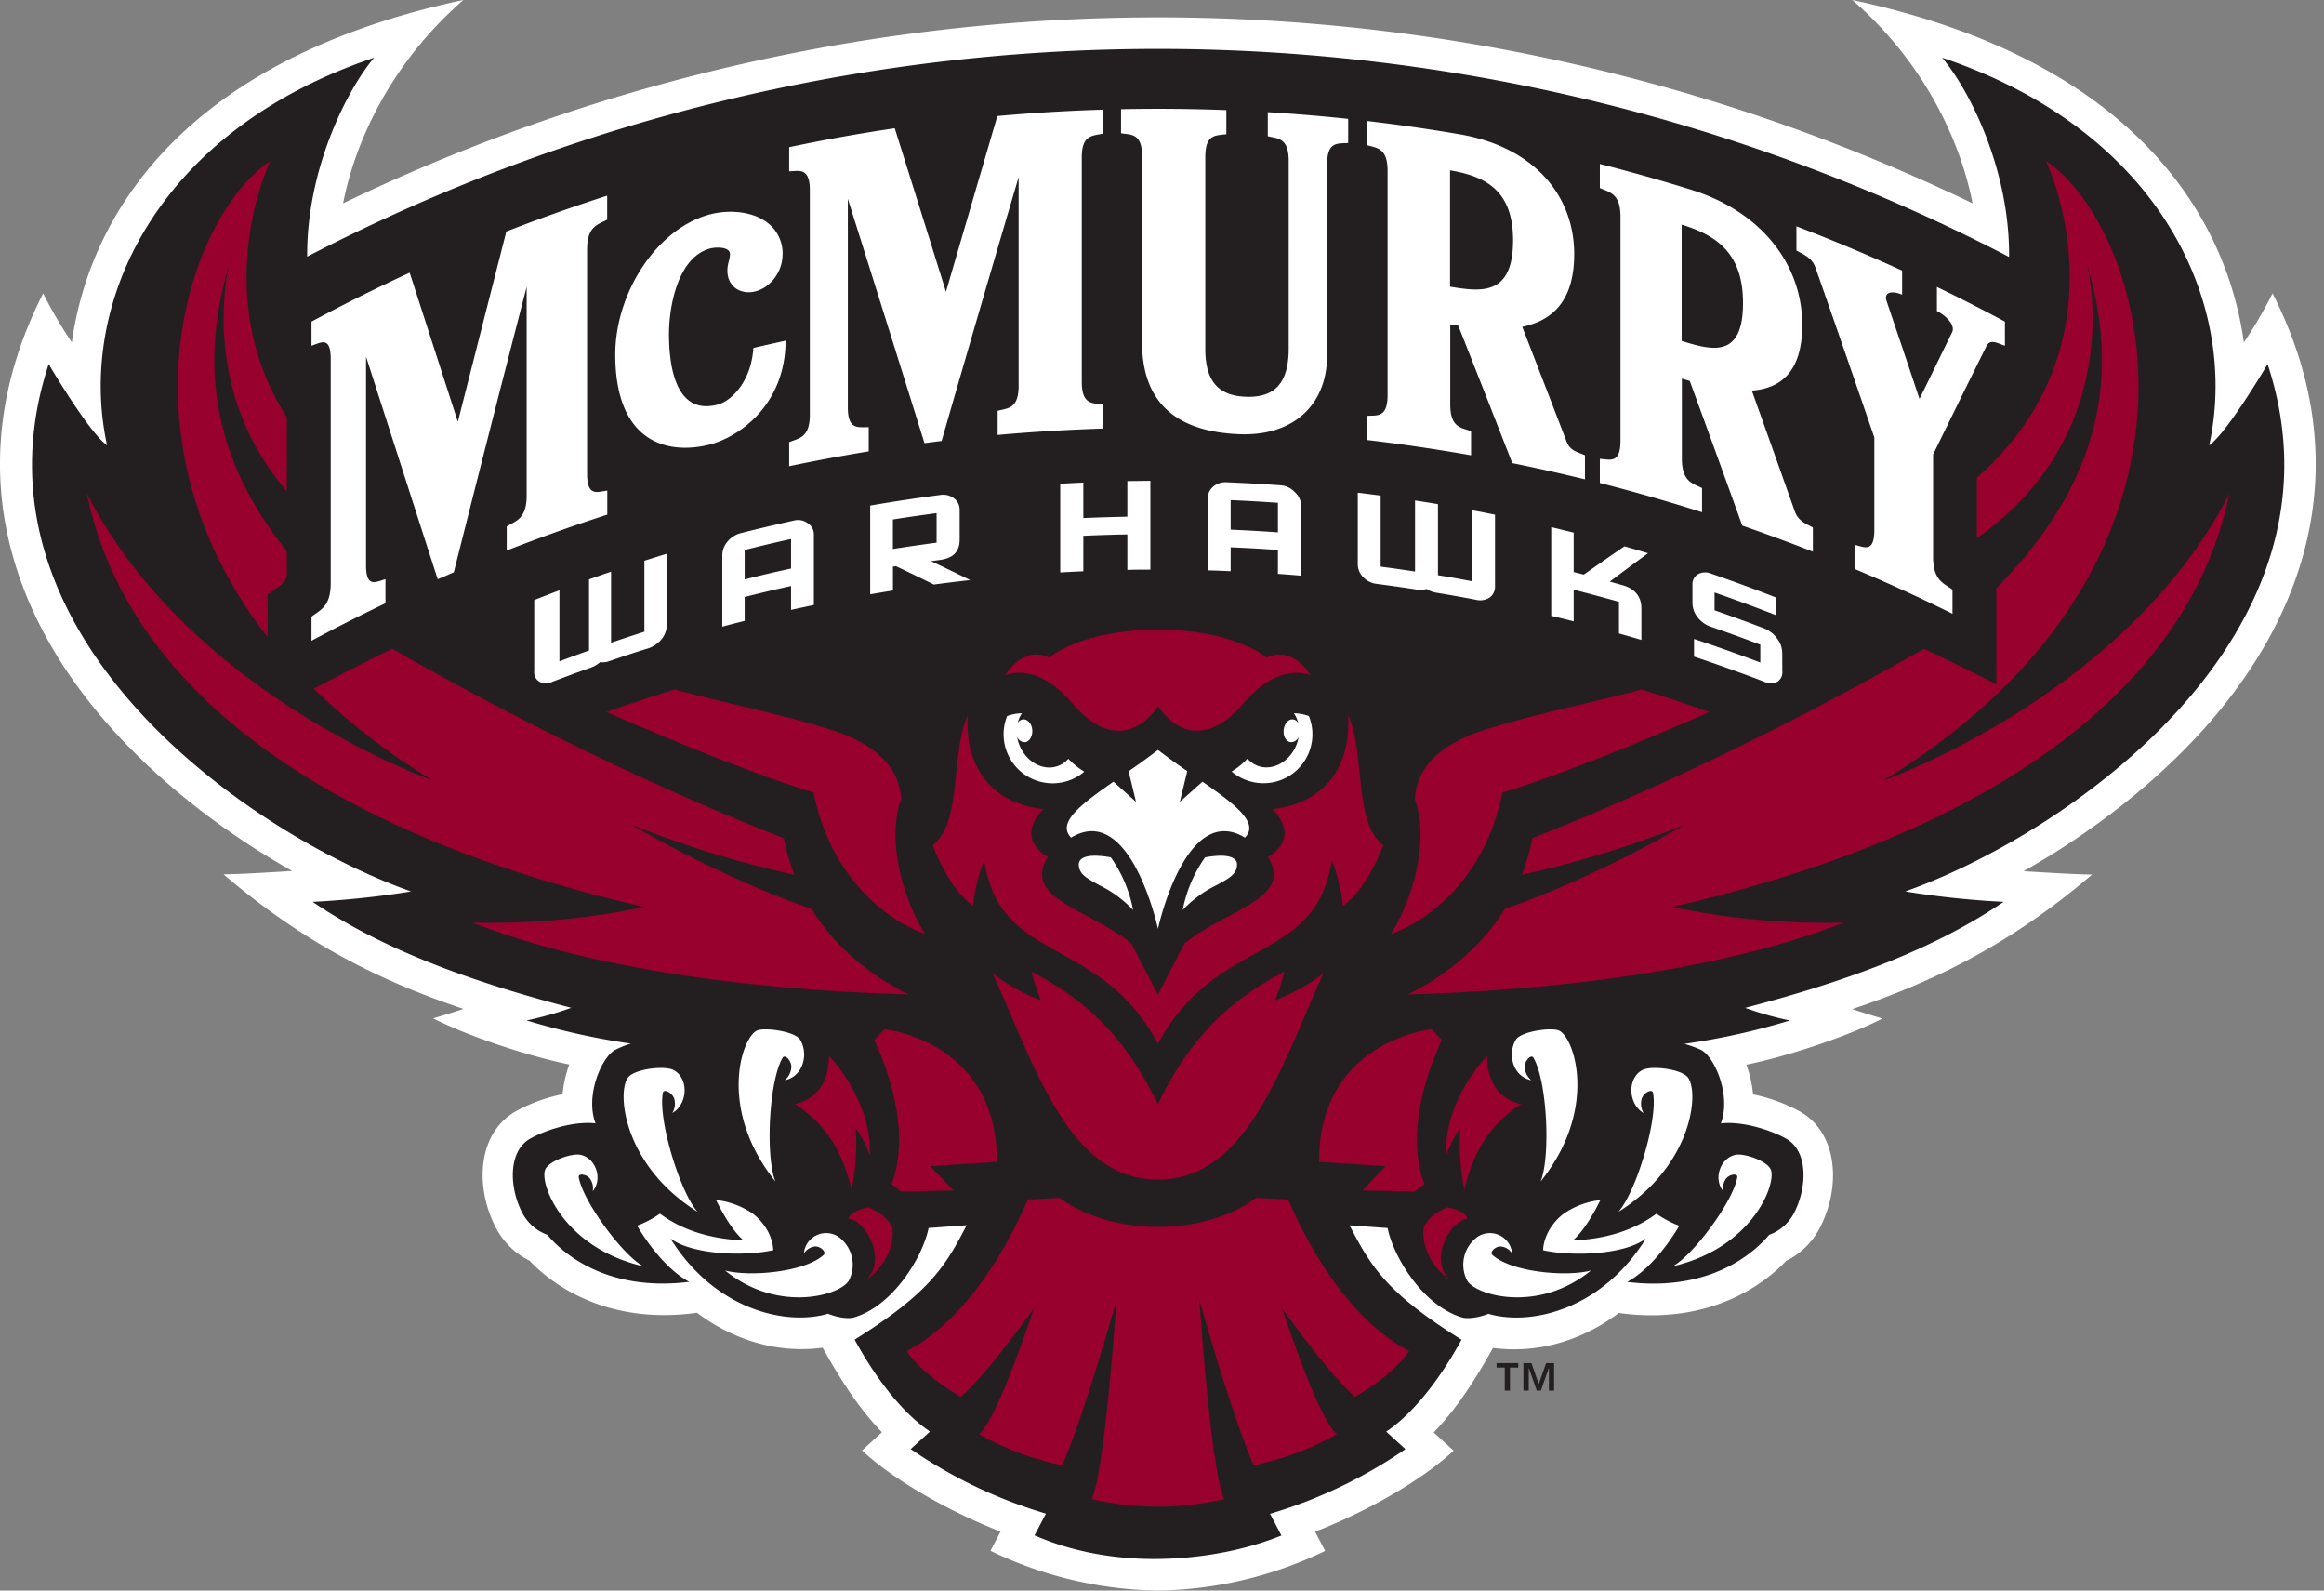 <svg xmlns="http://www.w3.org/2000/svg" width="209" height="143" fill="none"><rect width="100%" height="100%" fill="#808080" stroke="none"/><g clip-path="url(#a)"><path d="M104.131 143a35.616 35.616 0 0 1-15.056-3.575l.907-1.73c-3.44-1.315-9.003-4.089-12.462-7.289l1.796-1.639c-2.328-2.395-4.063-5.338-5.336-7.6-4.535.605-8.526-1.041-11.298-3.143-8.236 1.141-13.151-2.655-15.056-4.678a6.824 6.824 0 0 1-3.002-2.907c-1.893-3.569-1.772-8.468 1.717-10.503a14.98 14.98 0 0 1 4.25-1.561c.087-.913.29-1.81.605-2.67-3.12-.627-8.573-2.3-12.247-4.15 0 0 1.512-.43 2.721-.85-6.953-2.34-14.013-5.622-21.565-12.098 1.566 0 6.17-.302 6.17-.302-5.544-3.127-11.436-7.443-16.265-12.839C.7 55.084-3.746 41.413 3.88 26.373a39.377 39.377 0 0 0 2.581 4.406C7.997 19.722 16.099 5.444 41.671 0c-6.815 5.922-9.845 13.226-10.815 18.282a168.886 168.886 0 0 1 146.538 0c-.97-5.056-3.997-12.36-10.811-18.282 25.571 5.444 33.676 19.722 35.209 30.78a39.123 39.123 0 0 0 2.582-4.407c7.622 15.04 3.177 28.71-6.134 39.111-4.838 5.396-10.724 9.712-16.259 12.84 0 0 4.601.302 6.161.302-7.558 6.472-14.615 9.753-21.562 12.097 1.209.42 2.721.85 2.721.85-3.676 1.85-9.127 3.523-12.25 4.15.316.86.52 1.757.604 2.67 1.49.303 2.925.829 4.257 1.56 3.483 2.033 3.607 6.936 1.714 10.504a6.802 6.802 0 0 1-3.002 2.907c-1.899 2.023-6.82 5.819-15.05 4.679-2.775 2.117-6.766 3.741-11.307 3.142-1.267 2.262-3.005 5.205-5.336 7.6l1.796 1.64c-3.447 3.19-9.022 5.976-12.462 7.279l.907 1.73A35.619 35.619 0 0 1 104.128 143h.003Z" fill="#fff"></path><path d="M104.137 140.16c-6.612.082-10.787-2.032-11.099-2.117l1.022-1.96a43.04 43.04 0 0 1-12.16-5.804l1.733-1.575c-3.873-2.592-6.697-8.166-6.778-8.263 6.887-4.283 8.223-6.732 10.076-10.283l-3.419.245c-.508 2.519-3.114 6.926-6.63 8.015-.36.154-1.3.139-2.419-.303-3.89 1.128-10.251-.444-14.164-6.768 1.953 1.472 6.652 1.624 9.243 1.049-.064-1.533-1.164-2.852-2.023-3.402a7.208 7.208 0 0 0-3.126-1.107c.768 1.557 1.657 2.939 2.476 3.629-3.26-.133-5.714-1.059-7.519-2.401a9.263 9.263 0 0 1-2.053 1.082c1.137 1.927 2.876 4.08 4.686 5.048-6.264.789-10.508-1.579-12.773-4.234a4.13 4.13 0 0 1-2.207-1.899c-1.21-2.272-1.342-5.565.641-6.721 1.17-.68 3.78-1.63 5.913-1.397-.946-2.465.527-5.946 1.775-6.608.448-.23.917-.418 1.4-.56a63.106 63.106 0 0 1-9.372-2.084 29.464 29.464 0 0 0 4.009-1.134c-9.345-2.437-17.1-5.338-23.252-9.527a80.795 80.795 0 0 0 8.846-.934C22.327 74.96-3.627 56.989 4.38 32.737c0 0 3.592 6.12 5.248 7.3-2.763-12.702 4.42-28.26 24.017-34.85-2.485 2.949-6.077 10.098-6.02 17.886a166.003 166.003 0 0 1 153.054.03c.07-7.797-3.525-14.964-6.022-17.916 19.603 6.59 26.783 22.133 24.02 34.85 1.66-1.18 5.251-7.3 5.251-7.3 8.003 24.252-17.949 42.223-32.588 47.41a80.99 80.99 0 0 0 8.847.934c-6.147 4.19-13.908 7.09-23.243 9.533a29.77 29.77 0 0 0 4.018 1.134 62.728 62.728 0 0 1-9.497 2.102 9.34 9.34 0 0 1 1.512.542c1.258.662 2.721 4.143 1.781 6.608 2.131-.233 4.746.717 5.913 1.397 1.984 1.156 1.841 4.449.638 6.721a4.098 4.098 0 0 1-2.201 1.899c-2.27 2.652-6.515 5.02-12.776 4.234 1.814-.968 3.549-3.121 4.686-5.048a9.413 9.413 0 0 1-2.056-1.082c-1.814 1.342-4.26 2.268-7.519 2.401.823-.684 1.708-2.066 2.479-3.629-1.112.121-2.18.5-3.12 1.107-.864.55-1.968 1.869-2.031 3.402 2.591.575 7.295.424 9.242-1.049-3.906 6.324-10.279 7.896-14.158 6.768-1.134.436-2.071.451-2.44.303-3.516-1.089-6.122-5.496-6.627-8.015l-3.422-.245c1.853 3.551 3.189 6 10.073 10.283-.081.088-2.902 5.671-6.775 8.263l1.726 1.575a42.94 42.94 0 0 1-12.171 5.813l1.021 1.96c-.311.07-4.483 2.02-11.104 2.102Z" fill="#231F20"></path><path d="M200.492 44.374c-9.248 18.12-31.11 25.792-31.11 25.792 32.047-19.604 23.981-49.382 14.603-55.706 2.418 5.395 5.139 18.527-6.204 28.49v5.444c13.03-9.176 10.325-23.056 9.877-24.719 2.875 9.506 1.699 19.265-8.129 29.219v8.622c-1.467-.77-3.961-1.984-6.51-3.193-4.816 2.776-19.046 10.706-35.212 17.027a19.177 19.177 0 0 1-.949 3.297 93.05 93.05 0 0 0 14.608-4.48s-7.751 4.655-16.132 7.543c-1.69 2.722-4.393 5.535-8.716 7.695 8.541-.221 26.106-1.328 39.212-6.458a66.886 66.886 0 0 1-14.336-1.182l-1.176-.209c27.324-6.248 46.377-18.718 50.174-37.182ZM24.063 53.46c1.511-1.023 1.729-1.298 1.729-1.924v-1.987c-7.047-8.792-7.697-17.43-5.149-25.868-.387 1.421-2.397 11.765 5.149 20.475v-6.653c-5.68-8.862-3.465-18.588-1.476-23.043-7.47 5.044-14.11 24.996-.253 42.816V53.46Z" fill="#98002E"></path><path d="M42.49 82.947c13.1 5.142 30.67 6.237 39.214 6.457-4.326-2.16-7.026-4.966-8.719-7.694-8.383-2.888-16.147-7.543-16.147-7.543a92.797 92.797 0 0 0 14.608 4.486 19.082 19.082 0 0 1-.958-3.297c-16.169-6.33-30.411-14.263-35.215-17.04-1.75.865-4.577 2.293-7.06 3.6a59.653 59.653 0 0 0 10.712 8.25s-21.861-7.673-31.11-25.792c3.795 18.464 22.85 30.93 50.187 37.182l-1.173.209a66.911 66.911 0 0 1-14.34 1.182ZM89.656 104.46c.036-10.918-10.128-11.931-10.128-11.931l-.907.974c1.224 2.61 3.325 8.326 1.55 12.962.303.218.605.442.907.666l4.68-.106-2.088-2.178 5.986-.387ZM114.667 89.94c.338-.84.616-1.702.834-2.58-3.827 2.042-7.927 4.806-11.367 11.895-3.441-7.09-7.54-9.853-11.368-11.898.217.88.497 1.743.838 2.583a18.088 18.088 0 0 1-4.317-2.392c3.779 8.277 6.784 18.509 14.85 18.509 8.066 0 11.08-10.244 14.871-18.522a18.284 18.284 0 0 1-4.341 2.405Z" fill="#98002E"></path><path d="M81.055 71.833c-.122-1.652-.89-4.5-6.292-6.215-4.184-1.364-9.674-2.42-14.08-3.63a158.201 158.201 0 0 0-6.137 2.027c5.288 2.31 13.028 5.531 18.624 7.234 1.56 7.818 6.784 11.593 10.037 12.72-2.086-3.217-3.483-8.685-2.152-12.136Z" fill="#98002E"></path><path d="M60.466 100.069c1.403-.811 1.494-3.152.097-3.869-.74-.387-3.163-.148-3.97.55-1.19 1.026-.728 7.913 6.14 12.201-1.575-1.763-3.57-8.271-3.122-10.694.081-.436.937.018 1.049.629.089.404.02.828-.194 1.183ZM72.293 112.686a2.009 2.009 0 0 1 3.123-1.482 3.097 3.097 0 0 1 .937 3.899c-.689 1.328-6.349 3.024-11.143-.874 2.216.583 7.14.154 8.86-1.401.303-.269-.34-.865-.876-.75a1.404 1.404 0 0 0-.513.212c-.154.105-.286.24-.388.396ZM53.303 107.097c.923-1.098.285-2.97-1.082-3.269-.795-.176-2.9.553-3.198 1.346-.496 1.306 1.671 7.013 8.827 8.674-1.853-1.004-5.441-5.852-5.804-8.018-.06-.387.789-.263 1.061.215.196.313.266.689.197 1.052ZM70.579 97.114c1.587-.303 2.183-2.263 1.385-3.63-.45-.774-3.287-1.158-3.93-.813-1.382.744-3.462 7.113 1.704 13.558-.906-2.192-.604-8.994.641-11.126.224-.381.874.335.777.94-.049.417-.255.8-.577 1.07Z" fill="#fff"></path><path d="M76.308 109.58c1.39.037 3.606 3.554 1.557 5.523 2.563-1.8 2.509-4.395 2.367-4.748-.493-1.228-2.135-1.8-2.135-1.8s-1.635.263-1.79 1.025ZM74.536 94.918s.281 3.587-3.044 4.355c2.418 1.555 4.211 3.856 5.09 7.7.364-1.824.491-3.687.379-5.544.532.76.959 1.588 1.27 2.462.2-5.063-3.695-8.973-3.695-8.973ZM115.846 107.841l-2.866-.145c-2.173 1.6-5.336 2.61-8.843 2.61-3.507 0-6.651-1.01-8.84-2.61l-2.863.145c-1.738 4.02-5.315 10.676-10.884 13.625 0 0 1.058 1.899 4.868 4.125 1.974-1.778 4.607-5.241 6.566-7.975-1.702 5.03-3.694 10.283-4.934 11.32a24.26 24.26 0 0 0 5.49 2.305c.699.203 1.373.369 1.999.499 1.711-4.038 3.71-10.776 4.877-14.895-.508 6.883-1.337 16.211-2.247 17.926 3.927.919 8.013.919 11.939 0-.907-1.715-1.744-11.043-2.249-17.926 1.164 4.119 3.168 10.857 4.873 14.895.626-.13 1.303-.302 2.002-.499a24.37 24.37 0 0 0 5.49-2.305c-1.239-1.043-3.235-6.29-4.931-11.32 1.956 2.722 4.592 6.197 6.558 7.975 3.812-2.226 4.87-4.125 4.87-4.125-5.56-2.949-9.139-9.605-10.875-13.625ZM127.229 71.833c.124-1.652.889-4.5 6.285-6.215 4.191-1.364 9.675-2.42 14.083-3.63 2.053.631 4.099 1.307 6.137 2.027-5.291 2.322-13.024 5.546-18.626 7.246-1.554 7.818-6.782 11.593-10.035 12.72 2.089-3.23 3.486-8.697 2.156-12.148ZM118.625 104.46c-.034-10.918 10.134-11.931 10.134-11.931l.907.974c-1.225 2.61-3.326 8.326-1.557 12.962l-.907.666-4.683-.106 2.089-2.178-5.983-.387Z" fill="#98002E"></path><path d="M147.808 100.069c-1.399-.811-1.49-3.152-.099-3.869.743-.387 3.168-.148 3.975.55 1.188 1.026.726 7.913-6.14 12.201 1.578-1.763 3.57-8.271 3.117-10.694-.082-.436-.934.018-1.046.629-.088.404-.019.827.193 1.183ZM135.984 112.686a2.004 2.004 0 0 0-3.117-1.482 3.091 3.091 0 0 0-.937 3.899c.69 1.328 6.349 3.024 11.144-.874-2.219.584-7.144.154-8.858-1.4-.302-.27.332-.865.871-.751a1.375 1.375 0 0 1 .897.608ZM154.98 107.097c-.922-1.098-.284-2.97 1.079-3.269.792-.176 2.899.553 3.199 1.346.495 1.306-1.675 7.013-8.828 8.674 1.85-1.004 5.457-5.852 5.807-8.018.061-.387-.786-.263-1.064.215-.196.313-.266.69-.193 1.052ZM137.705 97.114c-1.591-.303-2.189-2.263-1.388-3.63.457-.774 3.286-1.158 3.93-.813 1.388.744 3.462 7.113-1.702 13.558.907-2.192.605-8.994-.638-11.126-.22-.381-.876.335-.78.94.048.418.255.801.578 1.07Z" fill="#fff"></path><path d="M131.973 109.58c-1.391.037-3.607 3.554-1.56 5.523-2.561-1.8-2.504-4.395-2.364-4.748.492-1.228 2.116-1.8 2.116-1.8s1.65.263 1.808 1.025ZM133.747 94.918s-.287 3.587 3.048 4.355c-2.419 1.555-4.233 3.856-5.101 7.7a21.57 21.57 0 0 1-.374-5.544 10.382 10.382 0 0 0-1.273 2.462c-.197-5.063 3.7-8.973 3.7-8.973Z" fill="#98002E"></path><path d="M117.706 64.375a4.152 4.152 0 0 0-1.337-.248c.177.268.306.564.381.877a.65.65 0 0 0-.426-.32c-.402-.076-.792.302-.874.882-.081.58.182 1.077.59 1.156a.732.732 0 0 0 .75-.487c-.245 1.54-1.512 2.758-2.897 2.758a2.225 2.225 0 0 1-1.705-.786 7.024 7.024 0 0 1-1.427 1.16c.652.55 1.447.9 2.292 1.011a4.398 4.398 0 0 0 4.653-6.012v.009ZM96.071 68.219a2.228 2.228 0 0 1-1.705.783c-1.385 0-2.645-1.21-2.893-2.761a.735.735 0 0 0 .75.48c.405-.078.668-.604.604-1.155-.063-.55-.468-.959-.87-.883a.657.657 0 0 0-.436.32c.074-.312.203-.61.381-.876a4.113 4.113 0 0 0-1.33.248 4.408 4.408 0 0 0 4.262 6.046 4.404 4.404 0 0 0 2.676-1.044 7.3 7.3 0 0 1-1.439-1.158Z" fill="#fff"></path><path d="M104.137 63.473c1.512 2.335 4.402 3.63 7.682-.23 3.281-3.859 6.047-2.537 6.047-2.537s-1.545-2.722-3.949-1.594c0 0-2.899-2.507-9.786-2.507s-9.783 2.507-9.783 2.507c-2.398-1.122-3.949 1.594-3.949 1.594s2.776-1.337 6.047 2.537c3.271 3.875 6.177 2.565 7.691.23Z" fill="#98002E"></path><path d="M121.234 64.305c.266 3.414-1.143 7.779-6.799 8.444 0 0 2.678 2.42-.4 4.304 2.328 3.765-3.742 4.7-7.5 7.751l-2.404 4.625-2.397-4.625c-3.755-3.051-9.829-3.986-7.501-7.751-3.08-1.885-.4-4.304-.4-4.304-5.653-.665-7.07-5.03-6.799-8.444-1.56 3.281-.459 9.614-3.15 11.677 0 0 1.382 3.932 3.65 5.48-.034-1.031.7-3.584.976-4.116C89.934 86.8 98.889 84 104.137 93.841c5.246-9.83 14.21-7.04 15.625-16.495.278.532 1.015 3.085.979 4.116 2.268-1.533 3.652-5.48 3.652-5.48-2.697-2.063-1.596-8.396-3.159-11.677Z" fill="#98002E"></path><path d="M108.37 77.086a7.961 7.961 0 0 1 1.406-.151c1.309 0 1.472.511 1.472.78 0 .865-.714 1.255-1.862 1.875a10.376 10.376 0 0 0-3.024 2.226 12.192 12.192 0 0 1 2.008-4.73ZM99.901 77.086a8.09 8.09 0 0 0-1.402-.151c-1.316 0-1.482.511-1.482.78 0 .865.714 1.255 1.86 1.875a10.478 10.478 0 0 1 3.023 2.226 12.066 12.066 0 0 0-1.999-4.73Z" fill="#fff"></path><path d="m108.137 70.278-2.032 1.815.666-2.764a64.89 64.89 0 0 1-2.634-1.903 59.27 59.27 0 0 1-2.639 1.912l.665 2.755-2.029-1.815c-2.932 2.042-5.118 3.702-3.809 5.03 5.354-3.248 7.812 8.196 7.812 8.196s2.47-11.444 7.822-8.196c1.315-1.325-.88-2.988-3.822-5.03ZM99.164 12.022V9.86a159.67 159.67 0 0 0-9.47.571 10768.6 10768.6 0 0 0-4.622 15.803 5753.895 5753.895 0 0 0-4.607-14.702c-3.18.468-6.345 1.035-9.493 1.703V15.4c.889-.015 1.859-.38 1.859 1.718v20.149c0 2.099-.97 2.117-1.86 2.486v2.162c2.375-.498 4.76-.942 7.154-1.334V38.41c-.907-.03-1.878.302-1.878-1.781V17.877A7071.779 7071.779 0 0 1 83.14 39.84c.514-.066 1.022-.133 1.54-.193a3851.846 3851.846 0 0 1 6.926-23.72v18.75c0 2.118-.986 2.003-1.887 2.26v2.166a163.16 163.16 0 0 1 9.463-.572v-2.166c-.907-.145-1.896.073-1.896-2.032V14.197c-.015-2.1.97-1.972 1.878-2.175ZM54.604 19.752V17.59c-3.041.98-6.065 2.054-9.07 3.224a46681.9 46681.9 0 0 0-4.36 17.106c-1.449-4.488-2.893-8.956-4.332-13.404a162.021 162.021 0 0 0-8.828 4.397v2.169c.82-.266 1.727-.908 1.727 1.185v20.149c0 2.117-.907 2.395-1.727 3.024v2.166a160.461 160.461 0 0 1 6.651-3.37v-2.165c-.84.224-1.747.85-1.747-1.252v-18.76c2.128 6.623 4.277 13.296 6.446 20.018.477-.201.96-.41 1.448-.626a3836.795 3836.795 0 0 1 6.551-25.665v18.751c0 2.1-.937 2.278-1.793 2.789v2.168a163.146 163.146 0 0 1 9.043-3.227v-2.162c-.87.103-1.814.605-1.814-1.512V22.456c-.012-2.102.934-2.247 1.805-2.704ZM119.35 31.908c0 4.536-3.078 7.352-7.981 7.125-5.037-.224-8.662-2.371-8.662-8.257V14.052c0-2.1-.986-1.915-1.89-2.07V9.818c3.151-.066 6.313-.039 9.469.082v2.166c-.907.139-1.892-.061-1.892 2.04V31.37c0 2.94 1.209 4.186 3.57 4.298 2.5.12 3.93-1.037 3.93-4.313V14.478c0-2.117-.979-2.002-1.88-2.23v-2.164c2.419.147 4.828.348 7.229.604v2.166c-.907.082-1.893-.19-1.893 1.911v17.143ZM140.885 39.704c-1.33-3.46-2.659-6.9-3.987-10.322 2.503-.517 4.671-2.117 4.671-6.53 0-5.344-3.698-9.633-10.24-10.767l-.907-.154a163.08 163.08 0 0 0-7.519-1.058v2.168c.907.278 1.883.233 1.883 2.329v20.152c0 2.099-.985 1.796-1.883 1.866v2.168c3.138.369 6.268.829 9.39 1.38v-2.17c-.907-.332-1.871-.317-1.871-2.419v-7.186l.722.118c1.623 4.095 3.241 8.214 4.856 12.358 2.187.441 4.365.927 6.536 1.458v-2.166c-.659-.284-1.348-.402-1.651-1.225Zm-10.481-24.389c3.395.563 5.662 1.957 5.668 6.288 0 5.06-2.932 4.618-5.668 4.17V15.317ZM161.407 45.97c-1.284-3.628-2.572-7.246-3.864-10.85 2.437-.188 4.535-1.513 4.535-5.91 0-5.341-3.57-10.13-9.949-12.137l-.889-.276a162.28 162.28 0 0 0-7.365-2.056v2.162c.883.4 1.856.487 1.856 2.583v20.155c0 2.096-.973 1.663-1.856 1.615v2.165c3.086.787 6.149 1.664 9.191 2.632v-2.169c-.871-.454-1.814-.572-1.814-2.67v-7.175l.71.212c1.578 4.311 3.153 8.646 4.723 13.005 2.128.736 4.244 1.516 6.349 2.341V47.43c-.641-.366-1.307-.569-1.627-1.458Zm-10.173-25.773c3.325 1.013 5.517 2.722 5.517 7.047 0 5.053-2.839 4.234-5.517 3.411V20.197ZM70.651 30.628c-.03 5.798-4.17 8.632-6.796 9.334-3.964 1.004-8.526-.303-8.523-8.094 0-5.589 3.8-11.38 8.544-12.6 1.702-.444 4.036-.302 5.411.983a3.458 3.458 0 0 1 1.083 2.82c-.085 1.563-1.258 2.957-2.694 3.178-1.173.175-2.316-.532-2.258-2.042.024-.526.214-.877.232-1.336.03-.684-1.209-.678-1.771-.533-2.927.765-3.716 5.217-3.716 7.694 0 2.816.566 7.326 4.354 6.352 1.324-.336 3.06-2.181 3.232-5.1.973-.232 1.934-.435 2.902-.656ZM178.676 31.058c.333-.605 1.028-.17 1.63.024v-2.169a157.225 157.225 0 0 0-6.117-3.115v2.169c.644.302 1.675 1.185 1.382 1.872-.973 1.998-1.956 4.006-2.948 6.025-.979-2.943-1.974-5.88-2.962-8.804-.303-.96.749-.862 1.399-.563v-2.169c-3.132-1.43-6.3-2.756-9.505-3.98v2.172c.626.363 1.355.605 1.702 1.512 1.778 5.069 3.546 10.17 5.303 15.3v8.309c0 2.117-.925 1.527-1.781 1.342v2.166a153.037 153.037 0 0 1 8.81 4.031v-2.165c-.834-.605-1.741-.853-1.741-2.952v-9.2c1.606-3.297 3.216-6.565 4.828-9.805Z" fill="#fff"></path><path d="M135.325 122.951h-.735v-.399h1.95v.399h-.746v2.075h-.469v-2.075Zm1.678-.399h.722l.656 1.89.66-1.89h.719v2.474h-.465v-2.063l-.723 2.063h-.369l-.722-2.063v2.063h-.475l-.003-2.474Z" fill="#231F20"></path><path d="M57.95 50.41v6.385c-1.007.321-2.006.65-2.996.99v-6.388c-.604.202-1.209.413-1.814.635l-.169.06v6.388c-.889.317-1.776.642-2.66.977v-6.388c-.76.288-1.512.578-2.268.877v6.388a.999.999 0 0 0 .463.956 1.339 1.339 0 0 0 1.185 0c1.14-.436 2.288-.86 3.434-1.267a2.6 2.6 0 0 0 .853-.497c.28.043.565.012.828-.09a98.351 98.351 0 0 1 3.47-1.14c.476-.15.897-.436 1.21-.823.306-.36.475-.818.475-1.291v-6.397c-.668.206-1.34.42-2.01.626ZM132.398 45.874v6.388a83.79 83.79 0 0 0-3.08-.548v-6.387a124.17 124.17 0 0 0-1.89-.303l-.172-.027v6.385a149.917 149.917 0 0 0-3.093-.439v-6.387c-.683-.091-1.369-.178-2.056-.26v6.387a1.67 1.67 0 0 0 .49 1.21c.33.341.77.556 1.243.605 1.193.153 2.385.322 3.576.508.295.051.597.032.883-.058.259.173.551.287.858.336 1.189.197 2.38.408 3.565.635a1.555 1.555 0 0 0 1.242-.196 1.214 1.214 0 0 0 .484-1.05v-6.4a218.51 218.51 0 0 0-2.05-.399ZM73.191 54.39c-.683.144-1.367.29-2.05.44v-2.145c-1.397.302-2.784.638-4.172.986v2.147c-.671.17-1.342.343-2.013.52v-6.384c0-.465.168-.915.471-1.267.316-.38.745-.648 1.225-.765 1.602-.404 3.205-.783 4.81-1.137a1.453 1.453 0 0 1 1.176.254 1.16 1.16 0 0 1 .553.964v6.388Zm-2.05-3.278V48.46c-1.397.302-2.784.638-4.172.986v2.652c1.388-.363 2.775-.683 4.172-.986ZM87.252 52.153c-1.092.12-2.182.254-3.268.399a262.883 262.883 0 0 0-3.41-1.651l-.27.042v2.147c-.68.106-1.363.221-2.046.339v-7.975c2.098-.363 4.197-.68 6.297-.953a1.613 1.613 0 0 1 1.24.302 1.285 1.285 0 0 1 .508 1.068v2.652c0 1.062-.58 1.655-1.748 1.815l-.828.112c1.173.55 2.348 1.118 3.525 1.703Zm-3.023-3.366v-2.653a162.05 162.05 0 0 0-3.93.569v2.652a168.47 168.47 0 0 1 3.936-.568h-.006ZM145.904 52.607l-1.134-.318a287.116 287.116 0 0 1 3.44-2.55c-.707-.211-1.412-.419-2.116-.623-1.221.833-2.443 1.681-3.664 2.544l-.907-.233v-3.541c-.671-.17-1.344-.335-2.02-.497v7.976c.674.161 1.347.326 2.02.496v-2.843c1.36.345 2.718.708 4.072 1.089v2.843c.671.19 1.346.384 2.017.583V54.69c-.006-1.055-.572-1.763-1.708-2.083ZM103.454 51.212c-.692 0-1.379 0-2.071.024v-3.19c-1.318.024-2.637.065-3.957.124v3.19c-.694.03-1.386.066-2.077.106v-7.975c.693-.04 1.385-.076 2.077-.106v3.19a173.37 173.37 0 0 1 3.957-.123v-3.203c.692 0 1.379-.018 2.071-.021v7.984ZM117.001 51.754c-.692-.06-1.385-.112-2.077-.164v-2.147a155.294 155.294 0 0 0-4.251-.239v2.148c-.692-.03-1.378-.055-2.071-.076V44.89a1.459 1.459 0 0 1 .484-1.128 1.711 1.711 0 0 1 1.255-.402 153.9 153.9 0 0 1 4.912.278c.455.053.876.268 1.186.605a1.616 1.616 0 0 1 .562 1.122v6.388Zm-2.077-3.896v-2.652c-1.411-.1-2.828-.182-4.251-.242v2.652c1.411.06 2.824.142 4.239.242h.012ZM160.285 60.334a1.012 1.012 0 0 1-.456.968 1.4 1.4 0 0 1-1.209-.027 153.742 153.742 0 0 0-6.274-2.242v-1.587c2 .665 3.987 1.37 5.962 2.117V57.96a141.866 141.866 0 0 0-4.429-1.606 2.538 2.538 0 0 1-1.209-.853 2.1 2.1 0 0 1-.466-1.307v-1.603a1.051 1.051 0 0 1 .487-.965 1.364 1.364 0 0 1 1.188-.057 159.91 159.91 0 0 1 5.841 2.15v1.588a162.39 162.39 0 0 0-5.53-2.041v1.603c1.482.514 2.958 1.052 4.43 1.615.476.179.89.494 1.188.907.298.377.464.841.471 1.322l.006 1.62Z" fill="#fff"></path></g><defs><clipPath id="a"><path fill="#fff" d="M0 0h208.253v143H0z"></path></clipPath></defs></svg>